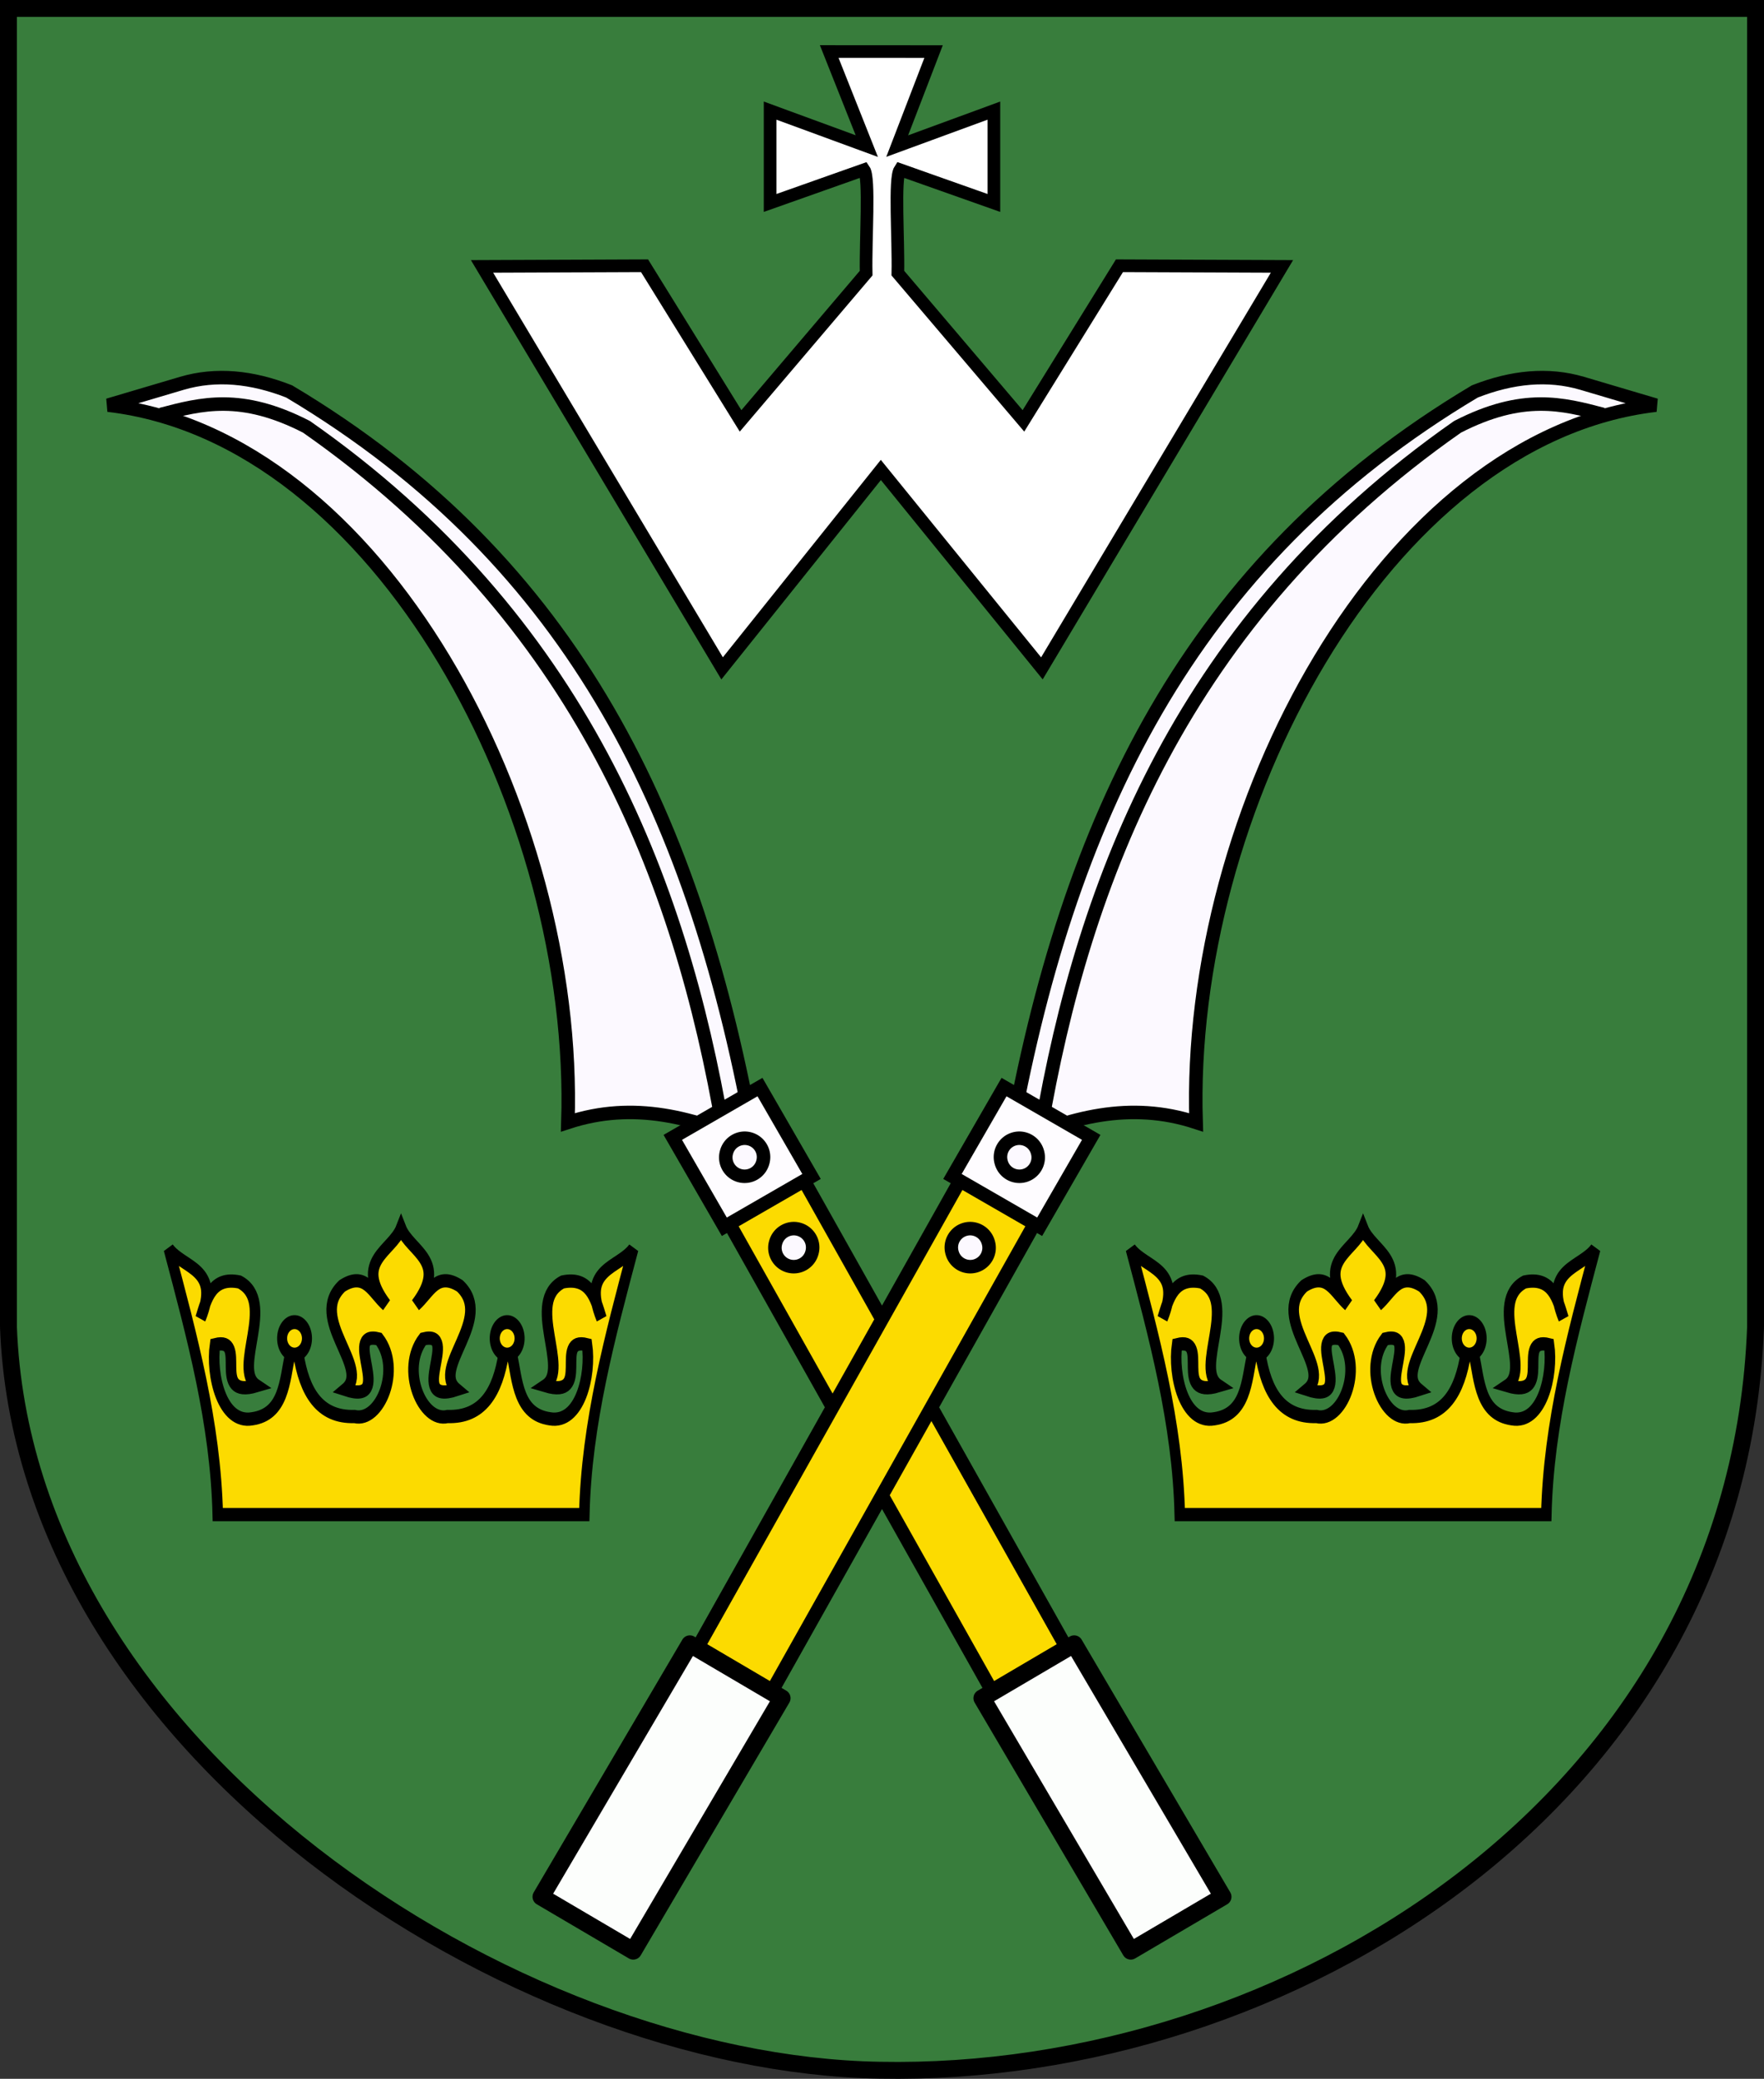 <?xml version="1.0" encoding="UTF-8" standalone="no"?>
<!-- Created with Inkscape (http://www.inkscape.org/) -->
<svg
   xmlns:dc="http://purl.org/dc/elements/1.1/"
   xmlns:cc="http://web.resource.org/cc/"
   xmlns:rdf="http://www.w3.org/1999/02/22-rdf-syntax-ns#"
   xmlns:svg="http://www.w3.org/2000/svg"
   xmlns="http://www.w3.org/2000/svg"
   xmlns:sodipodi="http://sodipodi.sourceforge.net/DTD/sodipodi-0.dtd"
   xmlns:inkscape="http://www.inkscape.org/namespaces/inkscape"
   height="872.665"
   width="740.614"
   id="svg8800"
   sodipodi:version="0.32"
   inkscape:version="0.45"
   sodipodi:modified="true"
   version="1.0">
  <rect width="100%" height="100%" fill="#333333" stroke="none"/>
  <defs
     id="defs8802" />
  <sodipodi:namedview
     id="base"
     pagecolor="#ffffff"
     bordercolor="#666666"
     borderopacity="1.0"
     inkscape:pageopacity="0.0"
     inkscape:pageshadow="2"
     inkscape:cx="365.71429"
     inkscape:cy="437.14286"
     inkscape:zoom="0.41867089"
     inkscape:document-units="px"
     inkscape:current-layer="layer1"
     inkscape:window-width="837"
     inkscape:window-height="589"
     inkscape:window-x="22"
     inkscape:window-y="29" />
  <g
     inkscape:groupmode="layer"
     inkscape:label="Warstwa 1"
     id="layer1"
     transform="translate(-12.55,-76.03)">
    <g
       id="g8765"
       transform="translate(12.55,76.03)">
      <g
         transform="translate(-6.661,-42.142)"
         inkscape:label="Warstwa 1"
         id="g8809">
        <path
           sodipodi:nodetypes="cccccc"
           id="path4304"
           d="M 10.205,45.685 L 743.732,45.685 L 743.732,599.098 C 736.443,798.548 546.269,914.508 375.974,911.195 C 222.245,908.544 16.831,776.682 10.205,599.098 L 10.205,45.685 z "
           style="fill:#387d3c;fill-opacity:1;fill-rule:evenodd;stroke:#000000;stroke-width:7.087;stroke-linecap:round;stroke-linejoin:miter;stroke-miterlimit:4;stroke-dasharray:none;stroke-dashoffset:0;stroke-opacity:1" />
      </g>
      <g
         transform="translate(-10.152,0)"
         id="g8755">
        <g
           transform="matrix(0.39,0,0,0.491,766.274,405.433)"
           style="stroke:#000000;stroke-width:11.338;stroke-miterlimit:4;stroke-dasharray:none;stroke-opacity:1"
           id="g4202">
          <path
             id="path4185"
             style="fill:#fcdb00;fill-opacity:1;fill-rule:evenodd;stroke:#000000;stroke-width:11.338;stroke-linecap:butt;stroke-linejoin:miter;stroke-miterlimit:4;stroke-dasharray:none;stroke-opacity:1"
             d="M -668.692,469.175 C -671.025,390.702 -696.55,316.445 -721.329,242.054 C -705.849,258.998 -665.185,258.314 -687.212,301.514 C -680.495,283.863 -674.467,265.522 -645.297,270.322 C -604.984,287.312 -653.602,344.684 -626.777,359.026 C -677.692,371.056 -634.616,316.424 -671.616,323.934 C -676.304,349.966 -664.013,391.819 -631.651,387.294 C -597.522,383.403 -596.791,355.657 -590.71,331.732 L -581.937,331.732 C -575.541,364.268 -559.262,386.263 -521.502,385.345 C -494.008,390.623 -470.565,344.655 -495.183,319.06 C -536.711,310.732 -476.227,376.66 -531.283,362.327 C -503.509,343.727 -571.89,301.623 -534.738,273.656 C -509.973,261.123 -503.188,278.468 -487.385,289.817 C -522.755,252.319 -481.026,244.232 -471.394,224.508 C -461.761,244.232 -420.033,252.319 -455.403,289.817 C -439.6,278.468 -432.815,261.123 -408.049,273.656 C -370.897,301.623 -439.279,343.727 -411.504,362.327 C -466.56,376.66 -406.077,310.732 -447.605,319.06 C -472.223,344.655 -448.779,390.623 -421.286,385.345 C -383.526,386.263 -367.247,364.268 -360.85,331.732 L -352.077,331.732 C -345.996,355.657 -345.265,383.403 -311.137,387.294 C -278.774,391.819 -266.483,349.966 -271.171,323.934 C -308.171,316.424 -265.096,371.056 -316.011,359.026 C -289.186,344.684 -337.803,287.312 -297.49,270.322 C -268.321,265.522 -262.293,283.863 -255.575,301.514 C -277.603,258.314 -236.938,258.998 -221.458,242.054 C -246.238,316.445 -271.763,390.702 -274.096,469.175 L -668.692,469.175 z "
             sodipodi:nodetypes="cccccccccccccccccccccccccccccc" />
          <path
             sodipodi:type="arc"
             style="fill:#fcdb00;fill-opacity:1;stroke:#000000;stroke-width:10.795;stroke-linecap:round;stroke-linejoin:round;stroke-miterlimit:4;stroke-dasharray:none;stroke-opacity:1"
             id="path4192"
             sodipodi:cx="-586.0246"
             sodipodi:cy="320.17099"
             sodipodi:rx="13.372374"
             sodipodi:ry="12.585763"
             d="M -572.652 320.171 A 13.372 12.586 0 1 1  -599.397,320.171 A 13.372 12.586 0 1 1  -572.652 320.171 z"
             transform="matrix(1,0,0,1.103,0,-34.617)" />
          <path
             transform="matrix(1,0,0,1.103,228.904,-34.617)"
             d="M -572.652 320.171 A 13.372 12.586 0 1 1  -599.397,320.171 A 13.372 12.586 0 1 1  -572.652 320.171 z"
             sodipodi:ry="12.585763"
             sodipodi:rx="13.372374"
             sodipodi:cy="320.17099"
             sodipodi:cx="-586.0246"
             id="path4194"
             style="fill:#fcdb00;fill-opacity:1;stroke:#000000;stroke-width:10.795;stroke-linecap:round;stroke-linejoin:round;stroke-miterlimit:4;stroke-dasharray:none;stroke-opacity:1"
             sodipodi:type="arc" />
        </g>
        <g
           id="g4722"
           style="stroke:#000000;stroke-width:11.338;stroke-miterlimit:4;stroke-dasharray:none;stroke-opacity:1"
           transform="matrix(0.39,0,0,0.491,362.366,405.433)">
          <path
             sodipodi:nodetypes="cccccccccccccccccccccccccccccc"
             d="M -668.692,469.175 C -671.025,390.702 -696.55,316.445 -721.329,242.054 C -705.849,258.998 -665.185,258.314 -687.212,301.514 C -680.495,283.863 -674.467,265.522 -645.297,270.322 C -604.984,287.312 -653.602,344.684 -626.777,359.026 C -677.692,371.056 -634.616,316.424 -671.616,323.934 C -676.304,349.966 -664.013,391.819 -631.651,387.294 C -597.522,383.403 -596.791,355.657 -590.71,331.732 L -581.937,331.732 C -575.541,364.268 -559.262,386.263 -521.502,385.345 C -494.008,390.623 -470.565,344.655 -495.183,319.06 C -536.711,310.732 -476.227,376.66 -531.283,362.327 C -503.509,343.727 -571.89,301.623 -534.738,273.656 C -509.973,261.123 -503.188,278.468 -487.385,289.817 C -522.755,252.319 -481.026,244.232 -471.394,224.508 C -461.761,244.232 -420.033,252.319 -455.403,289.817 C -439.6,278.468 -432.815,261.123 -408.049,273.656 C -370.897,301.623 -439.279,343.727 -411.504,362.327 C -466.56,376.66 -406.077,310.732 -447.605,319.06 C -472.223,344.655 -448.779,390.623 -421.286,385.345 C -383.526,386.263 -367.247,364.268 -360.85,331.732 L -352.077,331.732 C -345.996,355.657 -345.265,383.403 -311.137,387.294 C -278.774,391.819 -266.483,349.966 -271.171,323.934 C -308.171,316.424 -265.096,371.056 -316.011,359.026 C -289.186,344.684 -337.803,287.312 -297.49,270.322 C -268.321,265.522 -262.293,283.863 -255.575,301.514 C -277.603,258.314 -236.938,258.998 -221.458,242.054 C -246.238,316.445 -271.763,390.702 -274.096,469.175 L -668.692,469.175 z "
             style="fill:#fcdb00;fill-opacity:1;fill-rule:evenodd;stroke:#000000;stroke-width:11.338;stroke-linecap:butt;stroke-linejoin:miter;stroke-miterlimit:4;stroke-dasharray:none;stroke-opacity:1"
             id="path4724" />
          <path
             transform="matrix(1,0,0,1.103,0,-34.617)"
             d="M -572.652 320.171 A 13.372 12.586 0 1 1  -599.397,320.171 A 13.372 12.586 0 1 1  -572.652 320.171 z"
             sodipodi:ry="12.585763"
             sodipodi:rx="13.372374"
             sodipodi:cy="320.17099"
             sodipodi:cx="-586.0246"
             id="path4726"
             style="fill:#fcdb00;fill-opacity:1;stroke:#000000;stroke-width:10.795;stroke-linecap:round;stroke-linejoin:round;stroke-miterlimit:4;stroke-dasharray:none;stroke-opacity:1"
             sodipodi:type="arc" />
          <path
             sodipodi:type="arc"
             style="fill:#fcdb00;fill-opacity:1;stroke:#000000;stroke-width:10.795;stroke-linecap:round;stroke-linejoin:round;stroke-miterlimit:4;stroke-dasharray:none;stroke-opacity:1"
             id="path4728"
             sodipodi:cx="-586.0246"
             sodipodi:cy="320.17099"
             sodipodi:rx="13.372374"
             sodipodi:ry="12.585763"
             d="M -572.652 320.171 A 13.372 12.586 0 1 1  -599.397,320.171 A 13.372 12.586 0 1 1  -572.652 320.171 z"
             transform="matrix(1,0,0,1.103,228.904,-34.617)" />
        </g>
      </g>
      <g
         transform="translate(1097.214,296.399)"
         id="g4832">
        <g
           id="g4801"
           transform="matrix(0.862,-0.507,0.507,0.862,-144.977,-445.566)">
          <g
             id="g3662"
             transform="matrix(-0.7,-0.714,-0.714,0.7,-938.437,-441.044)"
             style="stroke-width:5.669;stroke-miterlimit:4;stroke-dasharray:none">
            <rect
               style="fill:#fcdb00;fill-opacity:1;stroke:#000000;stroke-width:5.669;stroke-linecap:round;stroke-linejoin:miter;stroke-miterlimit:4;stroke-dasharray:none;stroke-opacity:1"
               id="rect3664"
               width="36.169"
               height="342.243"
               x="59.185"
               y="682.347"
               transform="matrix(-0.714,-0.7,-0.7,0.714,0,0)" />
            <path
               style="fill:#fcf9ff;fill-opacity:1;fill-rule:evenodd;stroke:#000000;stroke-width:5.669;stroke-linecap:butt;stroke-linejoin:miter;stroke-miterlimit:4;stroke-dasharray:none;stroke-opacity:1"
               d="M -522.458,411.894 C -463.666,286.808 -386.322,195.633 -251.522,157.797 C -234.86,155.949 -219.922,158.41 -207.136,166.252 L -179.659,183.161 C -293.583,166.314 -414.616,296.654 -444.484,423.564 C -469.107,407.419 -495.272,407.836 -522.458,411.894 z "
               id="path3666"
               sodipodi:nodetypes="cccccc" />
            <path
               style="fill:none;fill-opacity:1;fill-rule:evenodd;stroke:#000000;stroke-width:5.669;stroke-linecap:butt;stroke-linejoin:miter;stroke-miterlimit:4;stroke-dasharray:none;stroke-opacity:1"
               d="M -508.132,409.411 C -463.511,312.826 -394.621,217.98 -262.426,170.248 C -232.204,163.772 -217.182,172.497 -202.09,181.152"
               id="path3668"
               sodipodi:nodetypes="ccc" />
            <g
               id="g3670"
               transform="translate(53.067,-29.078)"
               style="stroke-width:5.669;stroke-miterlimit:4;stroke-dasharray:none">
              <rect
                 transform="matrix(0.708,-0.706,0.706,0.708,0,0)"
                 y="-108.091"
                 x="-742.817"
                 height="42.273"
                 width="43.329"
                 id="rect3672"
                 style="fill:#fefcff;fill-opacity:1;stroke:#000000;stroke-width:5.669;stroke-linecap:round;stroke-linejoin:miter;stroke-miterlimit:4;stroke-dasharray:none;stroke-opacity:1" />
              <path
                 transform="matrix(0.87,0,0,0.87,-117.345,84.607)"
                 d="M -514.675 417.044 A 9.087 9.087 0 1 1  -532.848,417.044 A 9.087 9.087 0 1 1  -514.675 417.044 z"
                 sodipodi:ry="9.0867729"
                 sodipodi:rx="9.0867729"
                 sodipodi:cy="417.04425"
                 sodipodi:cx="-523.7616"
                 id="path3674"
                 style="fill:#fcf9ff;fill-opacity:1;stroke:#000000;stroke-width:6.514;stroke-linecap:round;stroke-linejoin:miter;stroke-miterlimit:4;stroke-dasharray:none;stroke-opacity:1"
                 sodipodi:type="arc" />
            </g>
            <path
               transform="matrix(0.87,0,0,0.87,-94.083,86.788)"
               d="M -514.675 417.044 A 9.087 9.087 0 1 1  -532.848,417.044 A 9.087 9.087 0 1 1  -514.675 417.044 z"
               sodipodi:ry="9.0867729"
               sodipodi:rx="9.0867729"
               sodipodi:cy="417.04425"
               sodipodi:cx="-523.7616"
               id="path3676"
               style="fill:#fcf9ff;fill-opacity:1;stroke:#000000;stroke-width:6.514;stroke-linecap:round;stroke-linejoin:miter;stroke-miterlimit:4;stroke-dasharray:none;stroke-opacity:1"
               sodipodi:type="arc" />
          </g>
          <rect
             y="469.316"
             x="-902.349"
             height="123.073"
             width="44.81"
             id="rect4799"
             style="opacity:1;fill:#fcfefc;fill-opacity:1;fill-rule:nonzero;stroke:#000000;stroke-width:7.315;stroke-linecap:round;stroke-linejoin:round;stroke-miterlimit:4;stroke-dasharray:none;stroke-dashoffset:0;stroke-opacity:1" />
        </g>
        <g
           transform="matrix(-0.862,-0.507,-0.507,0.862,-1308.837,-445.566)"
           id="g4812">
          <g
             style="stroke-width:5.669;stroke-miterlimit:4;stroke-dasharray:none"
             transform="matrix(-0.7,-0.714,-0.714,0.7,-938.437,-441.044)"
             id="g4814">
            <rect
               transform="matrix(-0.714,-0.7,-0.7,0.714,0,0)"
               y="682.347"
               x="59.185"
               height="342.243"
               width="36.169"
               id="rect4816"
               style="fill:#fcdb00;fill-opacity:1;stroke:#000000;stroke-width:5.669;stroke-linecap:round;stroke-linejoin:miter;stroke-miterlimit:4;stroke-dasharray:none;stroke-opacity:1" />
            <path
               sodipodi:nodetypes="cccccc"
               id="path4818"
               d="M -522.458,411.894 C -463.666,286.808 -386.322,195.633 -251.522,157.797 C -234.86,155.949 -219.922,158.41 -207.136,166.252 L -179.659,183.161 C -293.583,166.314 -414.616,296.654 -444.484,423.564 C -469.107,407.419 -495.272,407.836 -522.458,411.894 z "
               style="fill:#fcf9ff;fill-opacity:1;fill-rule:evenodd;stroke:#000000;stroke-width:5.669;stroke-linecap:butt;stroke-linejoin:miter;stroke-miterlimit:4;stroke-dasharray:none;stroke-opacity:1" />
            <path
               sodipodi:nodetypes="ccc"
               id="path4820"
               d="M -508.132,409.411 C -463.511,312.826 -394.621,217.98 -262.426,170.248 C -232.204,163.772 -217.182,172.497 -202.09,181.152"
               style="fill:none;fill-opacity:1;fill-rule:evenodd;stroke:#000000;stroke-width:5.669;stroke-linecap:butt;stroke-linejoin:miter;stroke-miterlimit:4;stroke-dasharray:none;stroke-opacity:1" />
            <g
               style="stroke-width:5.669;stroke-miterlimit:4;stroke-dasharray:none"
               transform="translate(53.067,-29.078)"
               id="g4822">
              <rect
                 style="fill:#fefcff;fill-opacity:1;stroke:#000000;stroke-width:5.669;stroke-linecap:round;stroke-linejoin:miter;stroke-miterlimit:4;stroke-dasharray:none;stroke-opacity:1"
                 id="rect4824"
                 width="43.329"
                 height="42.273"
                 x="-742.817"
                 y="-108.091"
                 transform="matrix(0.708,-0.706,0.706,0.708,0,0)" />
              <path
                 sodipodi:type="arc"
                 style="fill:#fcf9ff;fill-opacity:1;stroke:#000000;stroke-width:6.514;stroke-linecap:round;stroke-linejoin:miter;stroke-miterlimit:4;stroke-dasharray:none;stroke-opacity:1"
                 id="path4826"
                 sodipodi:cx="-523.7616"
                 sodipodi:cy="417.04425"
                 sodipodi:rx="9.0867729"
                 sodipodi:ry="9.0867729"
                 d="M -514.675 417.044 A 9.087 9.087 0 1 1  -532.848,417.044 A 9.087 9.087 0 1 1  -514.675 417.044 z"
                 transform="matrix(0.87,0,0,0.87,-117.345,84.607)" />
            </g>
            <path
               sodipodi:type="arc"
               style="fill:#fcf9ff;fill-opacity:1;stroke:#000000;stroke-width:6.514;stroke-linecap:round;stroke-linejoin:miter;stroke-miterlimit:4;stroke-dasharray:none;stroke-opacity:1"
               id="path4828"
               sodipodi:cx="-523.7616"
               sodipodi:cy="417.04425"
               sodipodi:rx="9.0867729"
               sodipodi:ry="9.0867729"
               d="M -514.675 417.044 A 9.087 9.087 0 1 1  -532.848,417.044 A 9.087 9.087 0 1 1  -514.675 417.044 z"
               transform="matrix(0.87,0,0,0.87,-94.083,86.788)" />
          </g>
          <rect
             style="opacity:1;fill:#fcfefc;fill-opacity:1;fill-rule:nonzero;stroke:#000000;stroke-width:7.315;stroke-linecap:round;stroke-linejoin:round;stroke-miterlimit:4;stroke-dasharray:none;stroke-dashoffset:0;stroke-opacity:1"
             id="rect4830"
             width="44.81"
             height="123.073"
             x="-902.349"
             y="469.316" />
        </g>
      </g>
      <path
         sodipodi:nodetypes="cccccccccccccccccccccc"
         d="M 437.439,280.574 L 538.227,111.836 L 470.001,111.56 L 429.686,176.685 L 376.965,114.661 C 377.261,100.189 375.413,74.973 377.851,71.244 L 417.281,85.199 L 417.281,46.435 L 376.689,61.332 L 391.959,21.653 L 348.143,21.625 L 363.925,61.332 L 323.333,46.435 L 323.333,85.199 L 362.763,71.244 C 365.215,74.754 363.36,100.189 363.649,114.661 L 310.928,176.685 L 270.613,111.56 L 202.387,111.836 L 303.175,280.574 L 369.825,197.283 L 437.439,280.574 z "
         style="fill:#ffffff;fill-opacity:1;fill-rule:evenodd;stroke:#000000;stroke-width:5.315;stroke-linecap:butt;stroke-linejoin:miter;stroke-miterlimit:4;stroke-dasharray:none;stroke-opacity:1"
         id="path4854" />
    </g>
  </g>
</svg>
